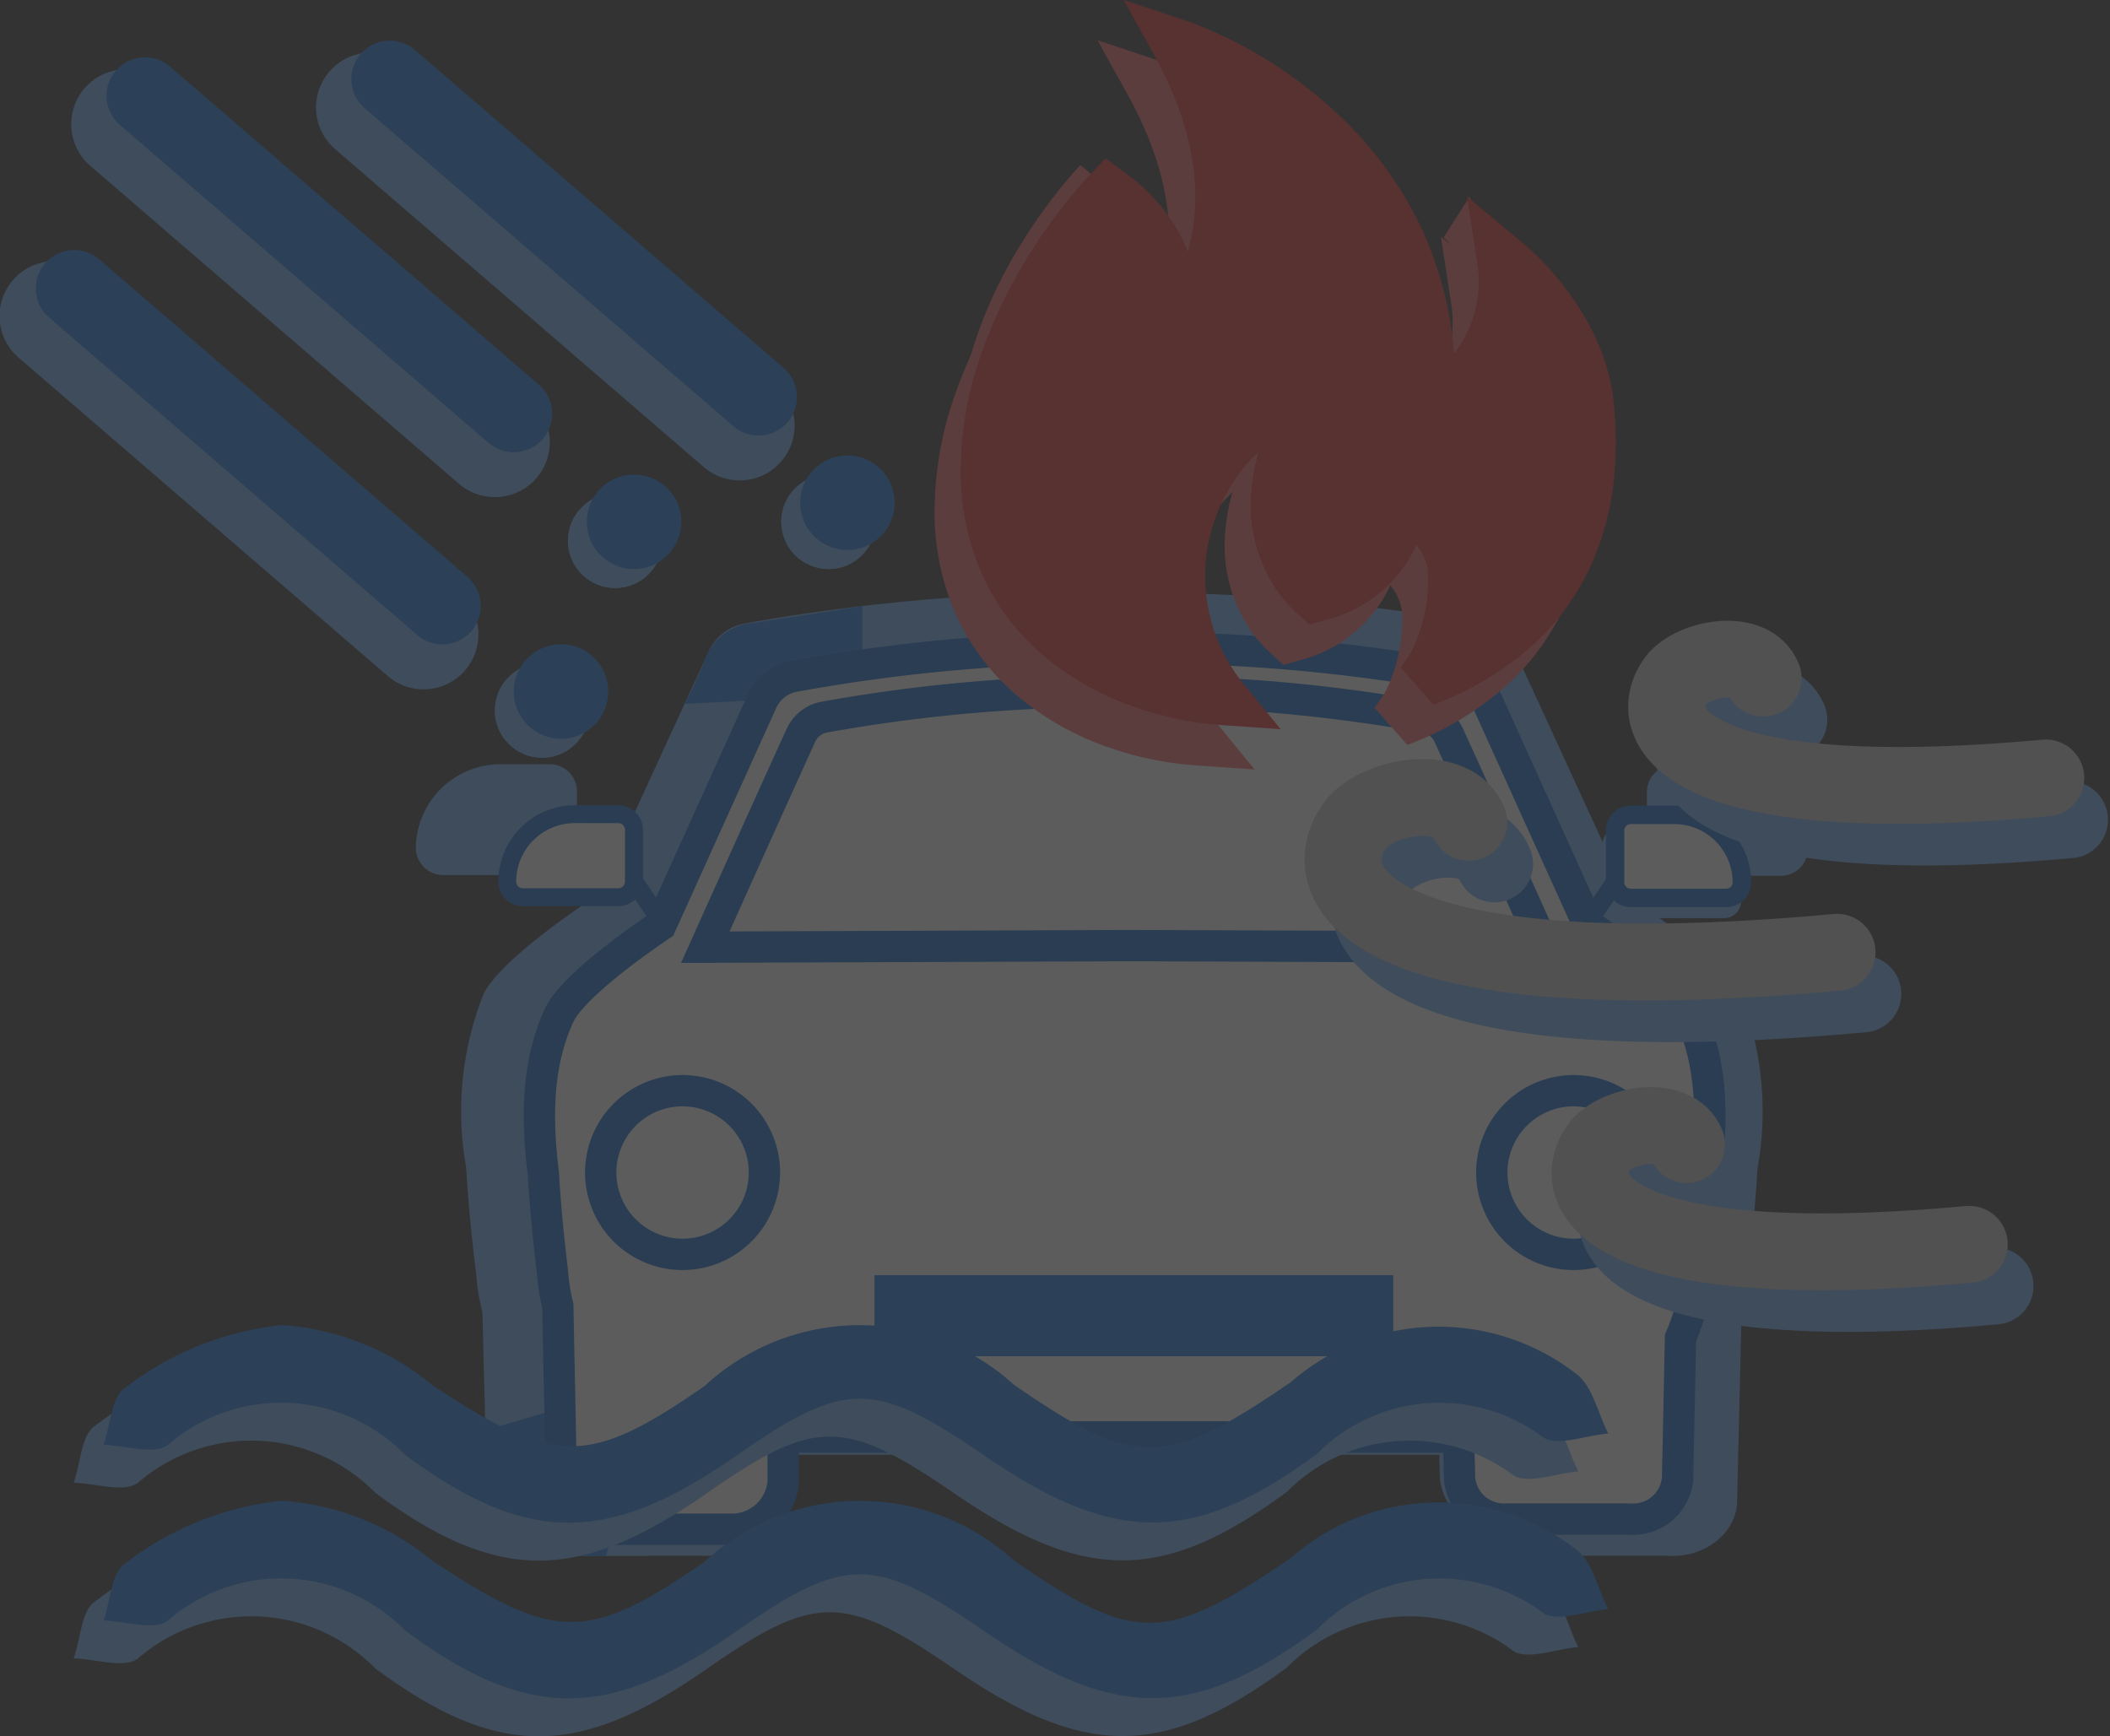 <svg xmlns="http://www.w3.org/2000/svg" xmlns:xlink="http://www.w3.org/1999/xlink" width="192" height="158" viewBox="0 0 192 158">
  <rect x="0" y="0" width="192" height="158" fill="#333333" stroke="none"/>
  <defs>
    <clipPath id="clip-Artboard_29">
      <rect width="192" height="158"/>
    </clipPath>
  </defs>
  <g id="Artboard_29" data-name="Artboard – 29" clip-path="url(#clip-Artboard_29)">
    <g id="Group_38999" data-name="Group 38999" transform="translate(-659.281 -785.971)" opacity="0.2">
      <g id="Group_38940" data-name="Group 38940" transform="translate(697.125 839.876)">
        <path id="Path_66442" data-name="Path 66442" d="M1037.01,136.1c-3.2.174-5.963-1.915-6.217-4.7l-.184-6.411,12.419-.112a21.257,21.257,0,0,0,6.822-4.7,18.1,18.1,0,0,0,4.452-5.4l2.246-3.517-.477,20.161c-.266,2.776-3.031,4.857-6.223,4.679Z" transform="translate(-935.852 -48.425)" fill="#6bb0ff"/>
        <path id="Path_66437" data-name="Path 66437" d="M996.536,136.1c-3.475.183-6.489-1.911-6.764-4.7l-.517-20.136,2.441,3.513a18.361,18.361,0,0,0,4.684,5.286,22.937,22.937,0,0,0,7.818,4.835l13.056.4v6.1c-.275,2.787-3.287,4.878-6.76,4.7Z" transform="translate(-983.273 -48.423)" fill="#6bb0ff"/>
        <path id="Path_66426" data-name="Path 66426" d="M1103.462,118.492c-1.312-2.836-9-7.989-10.183-8.767l-10.333-22.478a3.545,3.545,0,0,0-2.6-2.005,180.1,180.1,0,0,0-32.877-2.819h-.712a180.1,180.1,0,0,0-32.877,2.819,3.547,3.547,0,0,0-2.6,2.005l-10.334,22.478c-1.181.779-8.872,5.93-10.184,8.767a27.683,27.683,0,0,0-1.486,15.266c.307,5.17.917,9.731.917,9.731a18.989,18.989,0,0,0,10.139,15.375,1.817,1.817,0,0,0,.852.213h91.846a1.815,1.815,0,0,0,.854-.213,18.987,18.987,0,0,0,10.141-15.375s.61-4.56.917-9.731a27.678,27.678,0,0,0-1.486-15.266" transform="translate(-983.777 -81.506)" fill="#6bb0ff"/>
        <path id="Path_66425" data-name="Path 66425" d="M1003.884,160.479a2.752,2.752,0,0,1-1.3-.324,19.793,19.793,0,0,1-10.628-16.114s-.614-4.6-.919-9.741a28.849,28.849,0,0,1,1.567-15.7c1.228-2.66,7.054-6.815,9.748-8.636l-2.012-2.916a2.508,2.508,0,0,1-1.715.672h-9.66a2.482,2.482,0,0,1-2.5-2.463,7.7,7.7,0,0,1,7.749-7.624h4.416a2.484,2.484,0,0,1,2.5,2.461v4.84l2.34,3.405,9.645-20.982a4.478,4.478,0,0,1,3.282-2.529,181.521,181.521,0,0,1,31.949-2.836h2.916A181.545,181.545,0,0,1,1083.2,84.83a4.477,4.477,0,0,1,3.282,2.529l9.664,21.025L1098.48,105v-4.833a2.483,2.483,0,0,1,2.5-2.461h4.416a7.7,7.7,0,0,1,7.75,7.624,2.482,2.482,0,0,1-2.5,2.458h-9.667a2.519,2.519,0,0,1-1.717-.672l-1.971,2.851-.6-.4.013.032c2.348,1.561,8.975,6.145,10.293,9a28.914,28.914,0,0,1,1.56,15.758c-.3,5.084-.91,9.692-.918,9.737a19.768,19.768,0,0,1-10.629,16.063,2.722,2.722,0,0,1-1.29.322Zm12.863-73.852a2.623,2.623,0,0,0-1.926,1.484l-10.442,22.714-.219.144c-3.2,2.109-8.87,6.248-9.86,8.389a27.309,27.309,0,0,0-1.417,14.779c.307,5.132.91,9.675.917,9.722a18.01,18.01,0,0,0,9.673,14.688.893.893,0,0,0,.414.107h91.842a.875.875,0,0,0,.41-.1,17.983,17.983,0,0,0,9.658-14.641c.013-.1.618-4.648.917-9.718a27.432,27.432,0,0,0-1.4-14.837c-.99-2.139-6.663-6.276-9.859-8.389l-.219-.144-10.44-22.714a2.629,2.629,0,0,0-1.927-1.486,179.819,179.819,0,0,0-31.6-2.8h-2.913a179.825,179.825,0,0,0-31.6,2.808" transform="translate(-986.468 -81.994)" fill="#6bb0ff"/>
        <path id="Path_66430" data-name="Path 66430" d="M1007.844,110.653a8.268,8.268,0,1,1-8.267-8.135,8.2,8.2,0,0,1,8.267,8.135" transform="translate(-980.916 -58.451)" fill="#6bb0ff"/>
        <path id="Path_66438" data-name="Path 66438" d="M1008.675,112.651h34.33a1.32,1.32,0,0,1,1.329,1.308v5.709a1.318,1.318,0,0,1-1.329,1.308h-34.33a1.322,1.322,0,0,1-1.331-1.308v-5.707a1.322,1.322,0,0,1,1.331-1.31m33.62,2.01h-32.909v4.307h32.909Z" transform="translate(-962.529 -46.827)" fill="#6bb0ff"/>
        <path id="Path_66431" data-name="Path 66431" d="M1039.614,109.3l44.453.159s-6.766-14.152-10.132-21.07a3.388,3.388,0,0,0-2.5-1.816,182.316,182.316,0,0,0-31.5-2.557h-.648a182.356,182.356,0,0,0-31.5,2.557,3.379,3.379,0,0,0-2.5,1.816c-3.366,6.918-10.135,21.07-10.135,21.07Z" transform="translate(-976.508 -79.674)" fill="#6bb0ff"/>
        <path id="Path_66441" data-name="Path 66441" d="M1004.135,119.9l-2.61,2.705-1.57-3.053Z" transform="translate(-971.003 -38.909)" fill="#6bb0ff"/>
        <path id="Path_66427" data-name="Path 66427" d="M992.386,90.571l-2.46,2.516,10.441,4.962,3.005,4.045,2.765-2.27-5.777-6.441Z" transform="translate(-982.503 -72.155)" fill="#6bb0ff"/>
        <path id="Path_66439" data-name="Path 66439" d="M1010.279,118.931a1.212,1.212,0,0,1-1.209-1.211v-5.273a1.211,1.211,0,0,1,1.209-1.209h31.206a1.213,1.213,0,0,1,1.211,1.209v5.273a1.213,1.213,0,0,1-1.211,1.209Z" transform="translate(-960.55 -48.448)" fill="#1074e5"/>
        <path id="Path_66448" data-name="Path 66448" d="M1013.782,82.781l-10.089,1.543a5.032,5.032,0,0,0-4.152,3.076,39.854,39.854,0,0,1-1.913,4.233s-.99.088.806,0,6.592-.343,6.592-.343c.1-.241.677-3.2,5.112-3.486l3.642-.751Z" transform="translate(-973.151 -81.527)" fill="#1074e5"/>
        <path id="Path_66440" data-name="Path 66440" d="M989.389,117.477l.207,6.767s-.215,4.311,5.156,4.651l5.637-.009,1.391-3.965s-4.64-.2-5-4.039l-.179-5.524" transform="translate(-983.119 -41.21)" fill="#1074e5"/>
        <g id="Group_35709" data-name="Group 35709" transform="translate(7.501 3.613)">
          <g id="Group_35715" data-name="Group 35715" transform="translate(0 0)">
            <path id="Path_57017" data-name="Path 57017" d="M-22026.867-12233.078l-2.059-3.227,3.568.445Z" transform="translate(22038.131 12256.919)" fill="#6bb0ff"/>
            <path id="Path_61246" data-name="Path 61246" d="M262.091,89.738l.135,5.418a4.1,4.1,0,0,0,4.417,3.695h11.18a4.106,4.106,0,0,0,4.417-3.7c.112-5.472.223-10.664.335-16.134a18.17,18.17,0,0,1-4.006,5.585s-4.013,4.465-6.677,5.028Z" transform="translate(-175.546 -18.216)" fill="#6bb0ff"/>
            <path id="Path_61247" data-name="Path 61247" d="M278.222,101.393H267.037a5.1,5.1,0,0,1-5.419-4.7l-.162-6.41,10.818-.114c1.723-.384,4.886-3.521,5.942-4.7a17.856,17.856,0,0,0,3.876-5.4l1.959-3.516-.416,20.157a5.1,5.1,0,0,1-5.412,4.678m-14.707-9.128.111,4.405a3.124,3.124,0,0,0,3.413,2.72h11.18a3.124,3.124,0,0,0,3.413-2.694l.255-12.354a11.361,11.361,0,0,1-2.3,2.588c-.311.366-4.193,4.612-7.093,5.223Z" transform="translate(-175.943 -19.757)" fill="#6bb0ff"/>
            <path id="Path_61252" data-name="Path 61252" d="M228.372,75.288a8.138,8.138,0,1,1-8.138-8.139,8.139,8.139,0,0,1,8.138,8.139" transform="translate(-206.805 -25.643)" fill="#6bb0ff"/>
            <path id="Path_61253" data-name="Path 61253" d="M279.393,75.288a8.138,8.138,0,1,1-8.138-8.139,8.139,8.139,0,0,1,8.138,8.139" transform="translate(-174.904 -25.643)" fill="#6bb0ff"/>
            <path id="Path_69145" data-name="Path 69145" d="M0,0H5.308V1.83H0Z" transform="matrix(0.562, -0.827, 0.827, 0.562, 96.888, 27.512)" fill="#6bb0ff"/>
            <path id="Path_61254" data-name="Path 61254" d="M281.721,60.809h-9.508a1.546,1.546,0,0,1-1.547-1.543V54.1a1.547,1.547,0,0,1,1.546-1.548h4.346a6.71,6.71,0,0,1,6.709,6.712,1.546,1.546,0,0,1-1.546,1.544" transform="translate(-170.184 -34.773)" fill="#6bb0ff"/>
            <rect id="Rectangle_16438" data-name="Rectangle 16438" width="1.521" height="5.613" transform="translate(11 62.797)" fill="#6bb0ff"/>
            <rect id="Rectangle_16439" data-name="Rectangle 16439" width="1.521" height="5.613" transform="translate(6.79 62.952)" fill="#6bb0ff"/>
            <rect id="Rectangle_16440" data-name="Rectangle 16440" width="1.521" height="5.613" transform="translate(17.314 62.797)" fill="#6bb0ff"/>
            <rect id="Rectangle_16441" data-name="Rectangle 16441" width="1.521" height="5.613" transform="translate(97.062 62.724)" fill="#6bb0ff"/>
            <rect id="Rectangle_16442" data-name="Rectangle 16442" width="1.521" height="5.613" transform="translate(101.271 62.879)" fill="#6bb0ff"/>
            <rect id="Rectangle_16443" data-name="Rectangle 16443" width="1.521" height="5.613" transform="translate(90.748 62.724)" fill="#6bb0ff"/>
            <path id="Path_61259" data-name="Path 61259" d="M232.5,79.351h33.77a1.308,1.308,0,0,1,1.308,1.309v5.709a1.31,1.31,0,0,1-1.308,1.309H232.5a1.311,1.311,0,0,1-1.31-1.309V80.661a1.309,1.309,0,0,1,1.31-1.31m33.061,2.011H233.2v4.306h32.361Z" transform="translate(-194.869 -18.009)" fill="#6bb0ff"/>
            <path id="Path_61260" data-name="Path 61260" d="M257.986,71.446l40.882.163s-6.223-14.142-9.318-21.064a3.143,3.143,0,0,0-2.3-1.817,154.591,154.591,0,0,0-28.969-2.552h-.595a154.589,154.589,0,0,0-28.969,2.552,3.144,3.144,0,0,0-2.3,1.806C223.334,57.45,217.1,71.6,217.1,71.6Z" transform="translate(-203.674 -38.765)" fill="#6bb0ff"/>
            <path id="Path_61261" data-name="Path 61261" d="M277.907,87.931H260.769a4.284,4.284,0,0,1-4.263-4.261v-.325a4.284,4.284,0,0,1,4.26-4.264h24.753v1.231a7.613,7.613,0,0,1-7.613,7.614Zm-17.137-7.018a2.454,2.454,0,0,0-2.438,2.438v.314a2.45,2.45,0,0,0,2.438,2.438h17.135a5.789,5.789,0,0,0,5.757-5.19Z" transform="translate(-179.038 -18.178)" fill="#6bb0ff"/>
            <rect id="Rectangle_16444" data-name="Rectangle 16444" width="1.521" height="5.613" transform="translate(96.572 62.797)" fill="#6bb0ff"/>
            <rect id="Rectangle_16445" data-name="Rectangle 16445" width="1.521" height="5.613" transform="translate(100.781 62.952)" fill="#6bb0ff"/>
            <rect id="Rectangle_16446" data-name="Rectangle 16446" width="1.521" height="5.613" transform="translate(90.257 62.797)" fill="#6bb0ff"/>
            <path id="Path_61262" data-name="Path 61262" d="M209.352,52.55l4.586-1.138v3Z" transform="translate(-208.522 -35.488)" fill="#6bb0ff"/>
            <path id="Path_61263" data-name="Path 61263" d="M216.562,59.289,214.5,56.064l3.576.445Z" transform="translate(-205.302 -32.577)" fill="#6bb0ff"/>
            <path id="Union_274" data-name="Union 274" d="M17.216,80.216H6.971A4.677,4.677,0,0,1,2.006,75.91L1.677,59.877a18.1,18.1,0,0,1-.486-3.1s-.554-4.213-.83-8.908c-.5-4.106-.816-9.5,1.414-14.371,1.191-2.612,7.148-6.8,9.262-8.231l9.2-20.349A4.031,4.031,0,0,1,23.2,2.6,160.251,160.251,0,0,1,51.951,0h2.62A160.07,160.07,0,0,1,83.31,2.6a4.017,4.017,0,0,1,2.951,2.321L95.47,25.27c2.105,1.422,8.069,5.619,9.262,8.235,2.214,4.874,1.913,10.261,1.406,14.414-.269,4.652-.816,8.871-.83,8.908a18.135,18.135,0,0,1-1.477,5.98c-.087,4.283-.172,8.463-.268,12.816a4.062,4.062,0,0,1-4.043,3.684,2.248,2.248,0,0,1-.331-.016H88.107a4.06,4.06,0,0,1-4.373-3.667l-.1-3.8H22.181v4.09a4.675,4.675,0,0,1-4.65,4.32C17.424,80.23,17.324,80.222,17.216,80.216Z" transform="translate(3.737 1.425)" fill="#fff"/>
            <path id="Union_274_-_Outline" data-name="Union 274 - Outline" d="M17.456,81.58c-.127,0-.236-.007-.332-.013l-.026,0H6.939c-.118.007-.237.01-.355.01A6.1,6.1,0,0,1,.51,75.946l0-.082L.181,59.987A19.6,19.6,0,0,1-.3,56.841c-.06-.466-.57-4.5-.831-8.922C-1.659,43.592-1.952,37.977.4,32.827c.611-1.34,2.142-3,4.68-5.071,1.764-1.44,3.621-2.752,4.745-3.52L18.863,4.253a5.459,5.459,0,0,1,4-3.13A162.113,162.113,0,0,1,51.876-1.5H54.5A161.885,161.885,0,0,1,83.49,1.123a5.434,5.434,0,0,1,4,3.14l9.042,19.979c1.12.766,2.974,2.076,4.742,3.519,2.54,2.074,4.072,3.735,4.684,5.078,2.351,5.175,2.056,10.8,1.53,15.132-.142,2.437-.357,4.718-.513,6.206-.093.888-.173,1.574-.224,1.993-.047.384-.074.607-.1.752a19.514,19.514,0,0,1-1.475,6.117c-.086,4.244-.168,8.268-.262,12.54v.052l0,.052a5.487,5.487,0,0,1-5.461,4.974,4,4,0,0,1-.417-.016H88.084c-.128.009-.258.013-.385.013a5.485,5.485,0,0,1-5.459-4.969l0-.05-.062-2.464H23.531v2.719l0,.053a6.1,6.1,0,0,1-6.071,5.638ZM6.849,78.716l10.374,0,.079,0c.062,0,.116.007.155.007a3.256,3.256,0,0,0,3.226-2.953V70.32H84.952l.129,5.136A2.629,2.629,0,0,0,87.7,77.8c.072,0,.146,0,.218-.009l.057,0H99.221l.1.015c.025,0,.086,0,.127,0a2.628,2.628,0,0,0,2.62-2.347c.1-4.341.178-8.429.266-12.756l.006-.283.114-.26a16.671,16.671,0,0,0,1.361-5.51l.015-.214.019-.049c.1-.783.56-4.565.794-8.625l0-.045.006-.045c.484-3.969.775-9.107-1.289-13.652-.689-1.513-4.129-4.514-8.762-7.644l-.334-.226L84.884,5.423a2.587,2.587,0,0,0-1.9-1.5A159.032,159.032,0,0,0,54.5,1.35h-2.62a159.256,159.256,0,0,0-28.5,2.577,2.611,2.611,0,0,0-1.916,1.5l-9.368,20.72-.334.226C7.124,29.5,3.684,32.5,3,34.011.928,38.532,1.217,43.658,1.7,47.618l.005.044,0,.045c.27,4.586.815,8.765.82,8.806l.006.044,0,.044a16.722,16.722,0,0,0,.448,2.859l.038.154.331,16.148a3.264,3.264,0,0,0,3.231,2.964c.072,0,.145,0,.217-.007Z" transform="translate(3.813 1.5)" fill="#0366cb"/>
            <path id="Path_61269" data-name="Path 61269" d="M229.469,74.738a7.447,7.447,0,1,1-7.447-7.448,7.447,7.447,0,0,1,7.447,7.448" transform="translate(-205.256 -25.554)" fill="#fff"/>
            <path id="Path_61269_-_Outline" data-name="Path 61269 - Outline" d="M221.947,83.537a8.873,8.873,0,1,1,8.872-8.873A8.883,8.883,0,0,1,221.947,83.537Zm0-14.9a6.023,6.023,0,1,0,6.022,6.023A6.03,6.03,0,0,0,221.947,68.64Z" transform="translate(-205.18 -25.479)" fill="#0366cb"/>
            <path id="Path_61270" data-name="Path 61270" d="M279.36,74.738a7.447,7.447,0,1,1-7.447-7.448,7.447,7.447,0,0,1,7.447,7.448" transform="translate(-174.061 -25.554)" fill="#fff"/>
            <path id="Path_61270_-_Outline" data-name="Path 61270 - Outline" d="M271.838,83.537a8.873,8.873,0,1,1,8.872-8.873A8.882,8.882,0,0,1,271.838,83.537Zm0-14.9a6.023,6.023,0,1,0,6.022,6.023A6.03,6.03,0,0,0,271.838,68.64Z" transform="translate(-173.986 -25.479)" fill="#0366cb"/>
            <path id="Path_69146" data-name="Path 69146" d="M0,0H4.855V1.674H0Z" transform="translate(98.346 26.081) rotate(-55.784)" fill="#0366cb"/>
            <path id="Path_61271" data-name="Path 61271" d="M281.493,59.406h-8.708a1.416,1.416,0,0,1-1.416-1.416V53.266a1.416,1.416,0,0,1,1.416-1.416h3.975a6.139,6.139,0,0,1,6.139,6.14,1.414,1.414,0,0,1-1.412,1.416h0" transform="translate(-169.745 -35.213)" fill="#fff"/>
            <path id="Path_61272" data-name="Path 61272" d="M281.806,60.565h-8.7a2.254,2.254,0,0,1-2.251-2.25V53.583a2.253,2.253,0,0,1,2.251-2.251h3.982a6.987,6.987,0,0,1,6.976,6.977,2.254,2.254,0,0,1-2.249,2.256h-.013m-8.7-7.556a.581.581,0,0,0-.58.58v4.724a.58.58,0,0,0,.58.579h8.7a.582.582,0,0,0,.578-.579,5.31,5.31,0,0,0-5.3-5.3Z" transform="translate(-170.063 -35.537)" fill="#0366cb"/>
            <path id="Path_69147" data-name="Path 69147" d="M0,0h1.67V5.03H0Z" transform="translate(11.513 22.943) rotate(-34.173)" fill="#0366cb"/>
            <path id="Path_61273" data-name="Path 61273" d="M210.757,59.366h8.7a1.416,1.416,0,0,0,1.416-1.414V53.226a1.416,1.416,0,0,0-1.416-1.416H215.48a6.139,6.139,0,0,0-6.139,6.14,1.415,1.415,0,0,0,1.414,1.414h0" transform="translate(-208.528 -35.238)" fill="#fff"/>
            <path id="Path_61274" data-name="Path 61274" d="M219.771,60.491l-8.7,0a2.23,2.23,0,0,1-2.228-2.227,6.96,6.96,0,0,1,6.951-6.953h3.979A2.231,2.231,0,0,1,222,53.539v4.726A2.233,2.233,0,0,1,219.771,60.491Zm-3.979-7.556a5.333,5.333,0,0,0-5.326,5.327.6.6,0,0,0,.6.6l0,1.626V58.866h8.7a.6.6,0,0,0,.6-.6V53.539a.6.6,0,0,0-.6-.6Z" transform="translate(-208.841 -35.551)" fill="#0366cb"/>
            <path id="Path_61276" data-name="Path 61276" d="M297.6,69.573l-40.384-.153-40.384.153.905-2.017c.058-.13,5.846-13.024,8.705-19.285l.006-.013a4.355,4.355,0,0,1,3.19-2.461,149.073,149.073,0,0,1,26.377-2.36l.926,0h.548l.926,0A149.073,149.073,0,0,1,284.8,45.8a4.354,4.354,0,0,1,3.19,2.461l.006.013c2.86,6.262,8.647,19.155,8.705,19.284ZM229.035,49.464c-2.173,4.758-6.038,13.347-7.788,17.243l35.973-.136h.005l35.968.136c-1.75-3.895-5.615-12.484-7.788-17.243a1.5,1.5,0,0,0-1.092-.858l-.015,0a146.226,146.226,0,0,0-25.878-2.316l-.914,0h-.573l-.914,0A146.228,146.228,0,0,0,230.142,48.6l-.015,0A1.5,1.5,0,0,0,229.035,49.464Z" transform="translate(-200.206 -39.463)" fill="#0366cc"/>
          </g>
        </g>
        <rect id="Rectangle_18397" data-name="Rectangle 18397" width="47.211" height="7.379" transform="translate(41.726 62.136)" fill="#1074e5"/>
      </g>
      <g id="Group_38939" data-name="Group 38939" transform="translate(659.281 785.971)">
        <g id="Group_32474" data-name="Group 32474" transform="translate(85.041 0)">
          <path id="Path_63407" data-name="Path 63407" d="M751.537,46.97c0-13.767,11.1-25.187,11.1-25.187,4.764,3.5,6.7,8.923,5,13.988,0,0,11.479-9.743,1.488-27.52,0,0,24.6,8.07,22.806,33.814,0,0,8.715-5.276,7.354-13.968,0,0,6.455,5.293,7.33,12.583,1.079,8.992-1.121,20.47-15.1,25.728,1.229-1.128,3.545-5.234,3.2-10.427-.163-2.475-2.866-4.841-5-7.686,0,0,.13,8.083-7.782,10.3a9.91,9.91,0,0,1-2.382-3.167c-1.4-2.753-2.349-7.7,1.709-14.71-9.091.831-17.844,15.52-8.033,27.36-9.553-.654-21.691-6.685-21.691-21.11" transform="translate(-749.382 -6.743)" fill="#ff6565"/>
          <path id="Path_60487" data-name="Path 60487" d="M778.154,69.963l-5.393-.375a30.434,30.434,0,0,1-8.115-1.715,26.176,26.176,0,0,1-7.678-4.28,21.137,21.137,0,0,1-5.726-7.158,22.887,22.887,0,0,1-2.2-10.1A32.084,32.084,0,0,1,750.844,36a44.361,44.361,0,0,1,3.93-8.385,47.331,47.331,0,0,1,5.759-7.815l1.7-1.776,2.029,1.514A16.013,16.013,0,0,1,769.7,26.5c1.533-5.433.488-11.479-3.112-17.984l-2.717-4.91,6.011,2A40.311,40.311,0,0,1,782.708,13.4,34.2,34.2,0,0,1,791.029,24.5a33.009,33.009,0,0,1,2.908,11.265,10.571,10.571,0,0,0,2.136-8.036l-.963-6.249,5.339,4.446c.286.238,7.022,5.93,7.964,13.9a32.978,32.978,0,0,1,.062,7.485,25.307,25.307,0,0,1-2.094,7.762,22.371,22.371,0,0,1-5.212,7.168,28.161,28.161,0,0,1-9.116,5.486l-2.99-3.4a8.762,8.762,0,0,0,1.615-2.892,14.506,14.506,0,0,0,.88-5.978,4.89,4.89,0,0,0-1.044-2.266,12.328,12.328,0,0,1-8.135,6.8l-1.593.454-1.137-1.037a11.994,11.994,0,0,1-2.838-3.82,13.538,13.538,0,0,1-1.359-6.631,17.815,17.815,0,0,1,.7-4.231,14.728,14.728,0,0,0-2.887,3.727,15.515,15.515,0,0,0,1.84,17.767Zm-15.349-45.4a47.675,47.675,0,0,0-3.476,5.068c-2.343,3.945-5.136,10.045-5.136,16.7,0,10.9,7.321,16.057,13.885,18.015q-.337-.7-.615-1.406a18.93,18.93,0,0,1-1.282-5.794,19.376,19.376,0,0,1,2.4-10.488,18.642,18.642,0,0,1,5.006-5.87,13.833,13.833,0,0,1,7.015-2.851l4.606-.428-1.994,3.5c-3.762,6.6-2.638,10.945-1.633,12.949l.029.06a7.364,7.364,0,0,0,.735,1.253,7.581,7.581,0,0,0,3.473-3.885,10.484,10.484,0,0,0,.816-3.7l-.2-7.909,2.272,3.087.107-1.557c.686-9.991-2.585-18.344-9.723-24.828a35.925,35.925,0,0,0-5.161-3.884,28.368,28.368,0,0,1,1.493,6.651,22.285,22.285,0,0,1-1.057,9.391,19.538,19.538,0,0,1-5.05,8l-4.335-2.076A10.072,10.072,0,0,0,762.805,24.565Zm27.366,20.284,1.233,1.676c.531.72,1.12,1.43,1.689,2.117,1.777,2.143,3.455,4.168,3.612,6.584a18.081,18.081,0,0,1-.371,5c6.873-5.476,7.707-13.545,6.948-19.975a16.042,16.042,0,0,0-2.607-6.761,16.609,16.609,0,0,1-3.04,5.431,21.128,21.128,0,0,1-4.72,4.24Z" transform="translate(-749.037 0.061)" fill="#ff6565"/>
          <path id="Path_63409" data-name="Path 63409" d="M795.472,27.46l2.371-3.718,1.468,7.868Z" transform="translate(-749.144 -5.858)" fill="#ff6565"/>
          <path id="Path_63408" data-name="Path 63408" d="M754.29,43.363c0-13.767,11.1-25.187,11.1-25.187,4.764,3.5,6.7,8.923,5,13.988,0,0,11.479-9.743,1.488-27.52,0,0,24.6,8.07,22.806,33.814,0,0,8.715-5.276,7.354-13.968,0,0,6.455,5.293,7.33,12.583,1.079,8.992-1.122,20.47-15.1,25.728,1.229-1.128,3.545-5.234,3.2-10.427-.163-2.475-2.866-4.841-5-7.686,0,0,.13,8.083-7.782,10.3a9.909,9.909,0,0,1-2.382-3.167c-1.4-2.753-2.349-7.7,1.709-14.71-9.091.831-17.844,15.52-8.033,27.36-9.553-.654-21.691-6.685-21.691-21.11" transform="translate(-749.762 -0.64)" fill="#eb2727"/>
          <path id="Path_60493" data-name="Path 60493" d="M780.907,66.356l-5.393-.375a30.435,30.435,0,0,1-8.115-1.715,26.177,26.177,0,0,1-7.678-4.28,21.137,21.137,0,0,1-5.726-7.158,22.886,22.886,0,0,1-2.2-10.1A32.086,32.086,0,0,1,753.6,32.389,44.361,44.361,0,0,1,757.527,24a47.331,47.331,0,0,1,5.759-7.815l1.7-1.776,2.03,1.514a16.015,16.015,0,0,1,5.442,6.966c1.533-5.433.488-11.479-3.112-17.984L766.626,0l6.011,2a40.309,40.309,0,0,1,12.823,7.786A34.2,34.2,0,0,1,793.782,20.9a33.011,33.011,0,0,1,2.908,11.265,10.57,10.57,0,0,0,2.136-8.036l-.963-6.249,5.339,4.446c.286.238,7.022,5.93,7.964,13.9a32.978,32.978,0,0,1,.062,7.485,25.311,25.311,0,0,1-2.094,7.762,22.373,22.373,0,0,1-5.212,7.168,28.163,28.163,0,0,1-9.116,5.486l-2.99-3.4a8.764,8.764,0,0,0,1.615-2.892,14.506,14.506,0,0,0,.88-5.978,4.891,4.891,0,0,0-1.044-2.266,12.329,12.329,0,0,1-8.135,6.8l-1.593.454L782.4,55.806a11.99,11.99,0,0,1-2.838-3.82,13.536,13.536,0,0,1-1.359-6.632,17.818,17.818,0,0,1,.7-4.231,14.73,14.73,0,0,0-2.887,3.727,15.515,15.515,0,0,0,1.84,17.767Zm-15.349-45.4a47.657,47.657,0,0,0-3.476,5.068c-2.343,3.945-5.136,10.045-5.136,16.7,0,10.9,7.321,16.057,13.885,18.015q-.337-.7-.615-1.406a18.93,18.93,0,0,1-1.282-5.794,19.376,19.376,0,0,1,2.4-10.488,18.642,18.642,0,0,1,5.006-5.87,13.833,13.833,0,0,1,7.015-2.851l4.605-.428-1.994,3.5c-3.762,6.6-2.638,10.945-1.633,12.949l.029.061a7.377,7.377,0,0,0,.735,1.254,7.6,7.6,0,0,0,3.519-3.994,10.377,10.377,0,0,0,.771-3.591l-.123-7.8,2.2,2.978.107-1.564c.686-9.991-2.585-18.344-9.723-24.828a35.932,35.932,0,0,0-5.161-3.884,28.368,28.368,0,0,1,1.493,6.651,22.285,22.285,0,0,1-1.057,9.391,19.539,19.539,0,0,1-5.05,8l-4.335-2.076A10.072,10.072,0,0,0,765.558,20.958Zm27.364,20.285,1.235,1.674c.531.72,1.12,1.43,1.689,2.117,1.777,2.143,3.455,4.168,3.612,6.584a18.081,18.081,0,0,1-.371,5c6.873-5.476,7.707-13.545,6.948-19.975a16.042,16.042,0,0,0-2.607-6.761,16.611,16.611,0,0,1-3.04,5.431,21.13,21.13,0,0,1-4.72,4.24Z" transform="translate(-749.417 0)" fill="#eb2727"/>
        </g>
        <path id="Path_63839" data-name="Path 63839" d="M20.773,17.561a23.992,23.992,0,0,1,13.684,5.486c11.05,7.28,14.069,7.472,24.742.056a20.813,20.813,0,0,1,28.137-.12c11.034,7.624,13.772,7.6,25.215-.232a20.425,20.425,0,0,1,25.991-.729c1.473,1.129,1.946,3.572,2.883,5.406-2.018.16-4.668,1.225-5.941.328a15.716,15.716,0,0,0-20.571,1.53c-11.37,8.393-18.521,8.193-30.283.128-9.993-6.856-12.643-6.864-22.42-.056-11.61,8.1-18.961,8.393-30.267,0a15.787,15.787,0,0,0-21.579-.9c-1.217.945-3.867.056-5.845,0,.617-1.786.713-4.437,1.954-5.19a27.993,27.993,0,0,1,14.3-5.71" transform="translate(2.19 106.472)" fill="#6bb0ff"/>
        <path id="Path_63840" data-name="Path 63840" d="M20.773,17.561a23.992,23.992,0,0,1,13.684,5.486c11.05,7.28,14.069,7.472,24.742.056a20.813,20.813,0,0,1,28.137-.12c11.034,7.624,13.772,7.6,25.215-.232a20.425,20.425,0,0,1,25.991-.729c1.473,1.129,1.946,3.572,2.883,5.406-2.018.16-4.668,1.225-5.941.328a15.716,15.716,0,0,0-20.571,1.53c-11.37,8.393-18.521,8.193-30.283.128-9.993-6.856-12.643-6.864-22.42-.056-11.61,8.1-18.961,8.393-30.267,0a15.787,15.787,0,0,0-21.579-.9c-1.217.945-3.867.056-5.845,0,.617-1.786.713-4.437,1.954-5.19a27.993,27.993,0,0,1,14.3-5.71" transform="translate(4.916 103.023)" fill="#1074e5"/>
        <path id="Path_63841" data-name="Path 63841" d="M20.773,17.561a23.992,23.992,0,0,1,13.684,5.486c11.05,7.28,14.069,7.472,24.742.056a20.813,20.813,0,0,1,28.137-.12c11.034,7.624,13.772,7.6,25.215-.232a20.425,20.425,0,0,1,25.991-.729c1.473,1.129,1.946,3.572,2.883,5.406-2.018.16-4.668,1.225-5.941.328a15.716,15.716,0,0,0-20.571,1.53c-11.37,8.393-18.521,8.193-30.283.128-9.993-6.856-12.643-6.864-22.42-.056-11.61,8.1-18.961,8.393-30.267,0a15.787,15.787,0,0,0-21.579-.9c-1.217.945-3.867.056-5.845,0,.617-1.786.713-4.437,1.954-5.19a27.993,27.993,0,0,1,14.3-5.71" transform="translate(2.19 122.458)" fill="#6bb0ff"/>
        <path id="Path_63842" data-name="Path 63842" d="M20.773,17.561a23.992,23.992,0,0,1,13.684,5.486c11.05,7.28,14.069,7.472,24.742.056a20.813,20.813,0,0,1,28.137-.12c11.034,7.624,13.772,7.6,25.215-.232a20.425,20.425,0,0,1,25.991-.729c1.473,1.129,1.946,3.572,2.883,5.406-2.018.16-4.668,1.225-5.941.328a15.716,15.716,0,0,0-20.571,1.53c-11.37,8.393-18.521,8.193-30.283.128-9.993-6.856-12.643-6.864-22.42-.056-11.61,8.1-18.961,8.393-30.267,0a15.787,15.787,0,0,0-21.579-.9c-1.217.945-3.867.056-5.845,0,.617-1.786.713-4.437,1.954-5.19a27.993,27.993,0,0,1,14.3-5.71" transform="translate(4.916 119.009)" fill="#1074e5"/>
        <path id="Path_63843" data-name="Path 63843" d="M6600.46,19717.93c-43.543,3.994-47.947-6.5-43.656-11.834,2.369-2.518,8.777-3.447,10.143,0" transform="translate(-6430.948 -19627.482)" fill="none" stroke="#6bb0ff" stroke-linecap="round" stroke-width="7"/>
        <path id="Path_63844" data-name="Path 63844" d="M6600.46,19717.93c-43.543,3.994-47.947-6.5-43.656-11.834,2.369-2.518,8.777-3.447,10.143,0" transform="translate(-6433.294 -19631.27)" fill="none" stroke="#c6c6c6" stroke-linecap="round" stroke-width="7"/>
        <path id="Path_63845" data-name="Path 63845" d="M6576.656,19718.824c-13.206,0-21.186-2.441-23.791-7.3a7.233,7.233,0,0,1,.909-8.15,10.2,10.2,0,0,1,8.941-2.875,6.252,6.252,0,0,1,4.815,3.775,3.495,3.495,0,1,1-6.5,2.578c-.062.326-1.579.682-1.995,1.107-.031.252,2.9,5.75,30.648,3.207a3.5,3.5,0,0,1,.639,6.961Q6582.755,19718.823,6576.656,19718.824Z" transform="translate(-6401.501 -19640.064)" fill="#6bb0ff"/>
        <path id="Path_63846" data-name="Path 63846" d="M6590.012,19714.654c-33.423,3.068-36.8-4.99-33.51-9.084,1.818-1.93,6.737-2.643,7.786,0" transform="translate(-6403.853 -19643.857)" fill="none" stroke="#c6c6c6" stroke-linecap="round" stroke-width="7"/>
        <path id="Path_63847" data-name="Path 63847" d="M6590.012,19714.654c-33.423,3.068-36.8-4.99-33.51-9.084,1.818-1.93,6.737-2.643,7.786,0" transform="translate(-6408.472 -19597.631)" fill="none" stroke="#6bb0ff" stroke-linecap="round" stroke-width="7"/>
        <path id="Path_63848" data-name="Path 63848" d="M6590.012,19714.654c-33.423,3.068-36.8-4.99-33.51-9.084,1.818-1.93,6.737-2.643,7.786,0" transform="translate(-6410.818 -19601.416)" fill="none" stroke="#c6c6c6" stroke-linecap="round" stroke-width="7"/>
        <path id="Path_63849" data-name="Path 63849" d="M6578.877,19664.9l33.551,28.938" transform="translate(-6545.121 -19655.119)" fill="#6bb0ff" stroke="#6bb0ff" stroke-linecap="round" stroke-width="10"/>
        <path id="Path_63850" data-name="Path 63850" d="M6578.877,19664.9l33.551,28.938" transform="translate(-6543.406 -19657.705)" fill="none" stroke="#1174e5" stroke-linecap="round" stroke-width="7"/>
        <path id="Path_63851" data-name="Path 63851" d="M6578.877,19664.9l33.551,28.938" transform="translate(-6567.398 -19653.598)" fill="#6bb0ff" stroke="#6bb0ff" stroke-linecap="round" stroke-width="10"/>
        <path id="Path_63852" data-name="Path 63852" d="M6578.877,19664.9l33.551,28.938" transform="translate(-6565.683 -19656.184)" fill="none" stroke="#1174e5" stroke-linecap="round" stroke-width="7"/>
        <path id="Path_63853" data-name="Path 63853" d="M6578.877,19664.9l33.551,28.938" transform="translate(-6573.885 -19636.105)" fill="#6bb0ff"/>
        <path id="Path_63853_-_Outline" data-name="Path 63853 - Outline" d="M6612.418,19698.83a4.967,4.967,0,0,1-3.257-1.213l-33.552-28.937a4.993,4.993,0,1,1,6.521-7.562l33.551,28.938a4.994,4.994,0,0,1-3.263,8.775Z" transform="translate(-6573.877 -19636.1)" fill="#6bb0ff"/>
        <path id="Path_63854" data-name="Path 63854" d="M6612.421,19697.334a3.478,3.478,0,0,1-2.281-.85l-33.551-28.937a3.495,3.495,0,0,1,4.564-5.293l33.551,28.938a3.5,3.5,0,0,1-2.284,6.143Z" transform="translate(-6572.164 -19638.691)" fill="#1174e5"/>
        <g id="Ellipse_1526" data-name="Ellipse 1526" transform="translate(71.093 43.179)" fill="#6bb0ff" stroke="#6bb0ff" stroke-width="1">
          <ellipse cx="4.301" cy="4.302" rx="4.301" ry="4.302" stroke="none"/>
          <ellipse cx="4.301" cy="4.302" rx="3.801" ry="3.802" fill="none"/>
        </g>
        <ellipse id="Ellipse_1527" data-name="Ellipse 1527" cx="4.301" cy="4.302" rx="4.301" ry="4.302" transform="translate(72.808 41.448)" fill="#1174e5"/>
        <g id="Ellipse_1528" data-name="Ellipse 1528" transform="translate(51.678 44.905)" fill="#6bb0ff" stroke="#6bb0ff" stroke-width="1">
          <ellipse cx="4.301" cy="4.302" rx="4.301" ry="4.302" stroke="none"/>
          <ellipse cx="4.301" cy="4.302" rx="3.801" ry="3.802" fill="none"/>
        </g>
        <ellipse id="Ellipse_1529" data-name="Ellipse 1529" cx="4.301" cy="4.302" rx="4.301" ry="4.302" transform="translate(53.394 43.181)" fill="#1174e5"/>
        <g id="Ellipse_1530" data-name="Ellipse 1530" transform="translate(45.03 60.351)" fill="#6bb0ff" stroke="#6bb0ff" stroke-width="1">
          <ellipse cx="4.301" cy="4.302" rx="4.301" ry="4.302" stroke="none"/>
          <ellipse cx="4.301" cy="4.302" rx="3.801" ry="3.802" fill="none"/>
        </g>
        <ellipse id="Ellipse_1531" data-name="Ellipse 1531" cx="4.301" cy="4.302" rx="4.301" ry="4.302" transform="translate(46.746 58.626)" fill="#1174e5"/>
      </g>
    </g>
  </g>
</svg>
